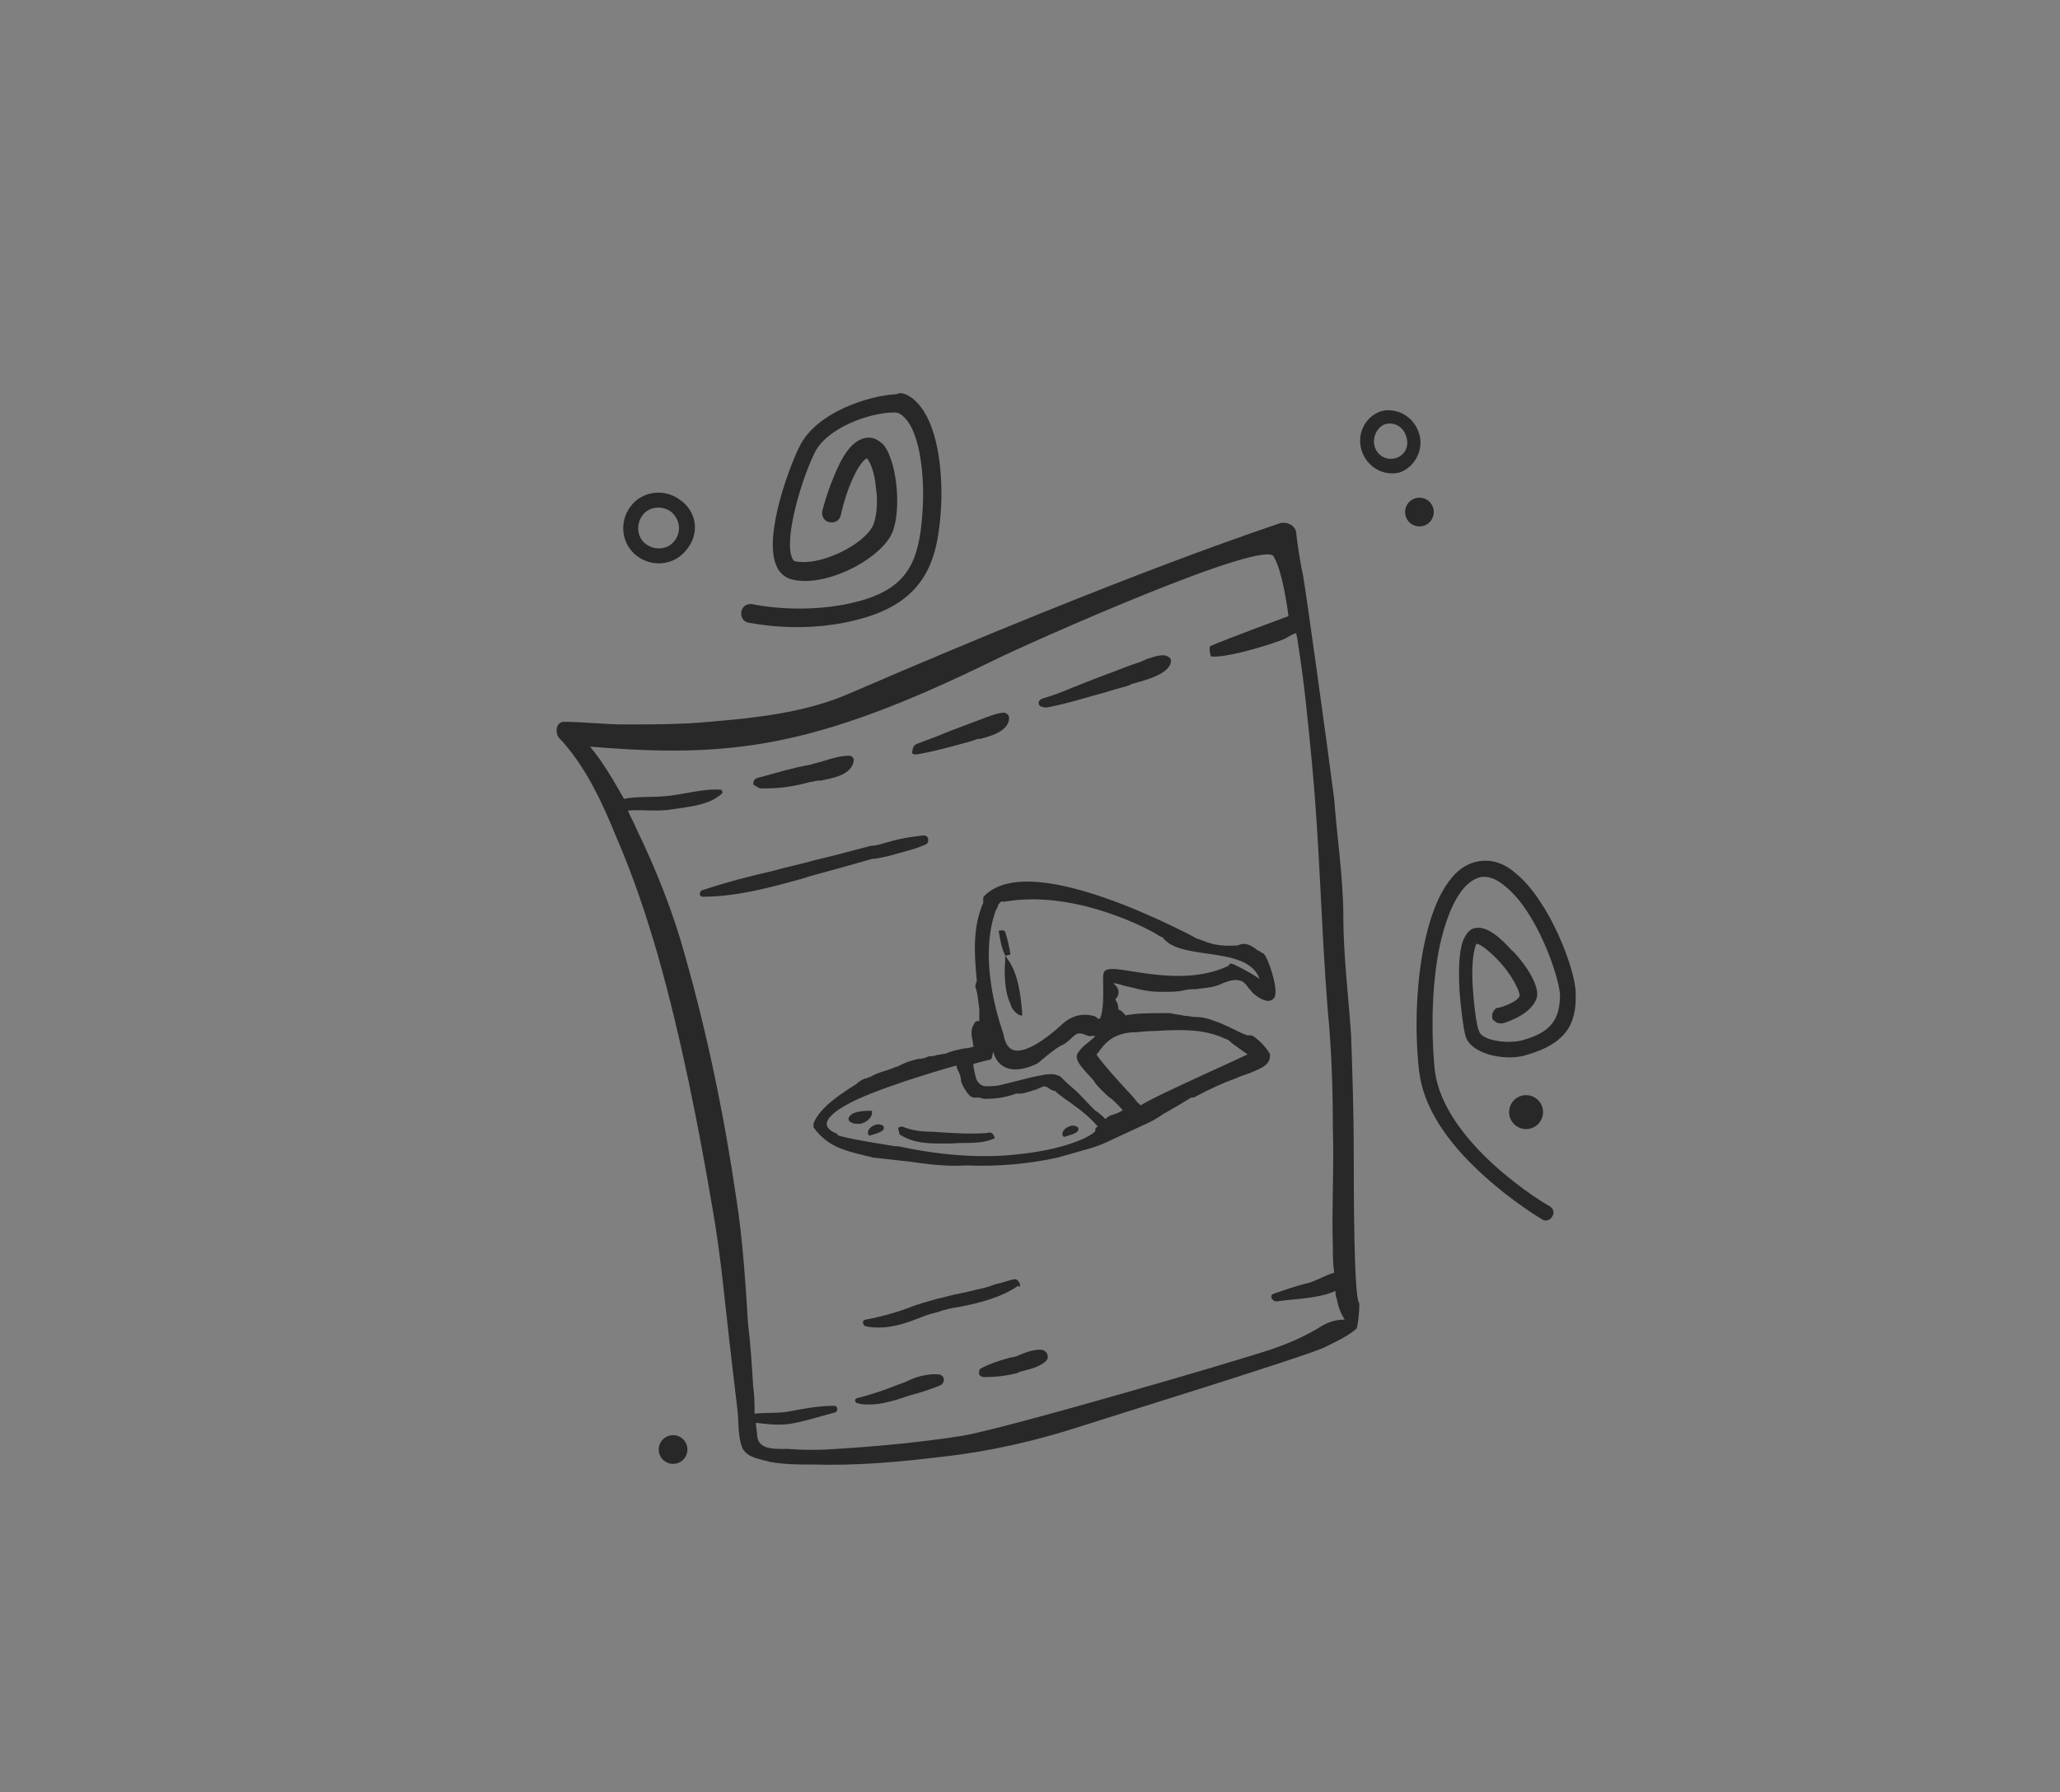 <?xml version="1.0" encoding="utf-8"?>
<!-- Generator: Adobe Illustrator 26.4.0, SVG Export Plug-In . SVG Version: 6.00 Build 0)  -->
<svg version="1.1" id="Calque_1" xmlns="http://www.w3.org/2000/svg" xmlns:xlink="http://www.w3.org/1999/xlink" x="0px" y="0px"
	 viewBox="0 0 157.8 137.3" style="enable-background:new 0 0 157.8 137.3;" xml:space="preserve">
<rect x="0" y="0" width="157.8" height="137.3" fill="#808080" stroke="none"/>
<style type="text/css">
	.st0{fill:#282828;}
	.st1{fill:#282828;stroke:#282828;stroke-width:0.365;stroke-linecap:round;stroke-linejoin:round;stroke-miterlimit:10;}
	.st2{fill:#FFFFFF;}
</style>
<g>
	<path class="st0" d="M103.7,88.2c0-2.9-0.1-5.9-0.2-8.8c-0.2-3.1-0.6-6.2-0.6-9.3c0-2.7-0.5-6.2-0.7-8.9C101.7,57.3,100,45,99.8,44
		c-0.1-0.4-0.4-2.1-0.5-3.1c0-0.6-0.7-1-1.3-0.8c-0.5,0.2-10.9,3.5-33.1,13.1c-3.3,1.4-7,1.8-10.6,2.1c-2.1,0.2-4.3,0.2-6.5,0.2
		c-1.5,0-3.1-0.2-4.6-0.2c-0.6,0-0.7,0.8-0.4,1.2c2,2.1,3.3,4.9,4.4,7.6c1.3,3,2.3,6,3.2,9.1c1.8,6.4,3.1,13,4.2,19.5
		c0.6,3.4,0.9,6.8,1.3,10.3c0.2,1.7,0.4,3.4,0.6,5.1c0.1,0.9,0,2,0.4,2.9c0.4,0.7,1.4,0.8,2.1,1c1.1,0.2,2.2,0.2,3.3,0.2
		c3.3,0.1,6.6-0.2,9.9-0.6c3.6-0.4,7.1-1.2,10.5-2.3c1.5-0.5,17.4-5.4,18.8-6.1c0.8-0.4,1.7-0.8,2.4-1.4c0.1,0,0.3-1.9,0.2-2
		C103.7,99.2,103.7,91,103.7,88.2z M100.9,101.8c-1.2,0.7-2.4,1.2-3.6,1.6c-3,1-20.5,6.1-23.6,6.6c-3.2,0.5-6.4,0.8-9.6,1
		c-1.3,0.1-2.5,0.1-3.8,0c-0.9,0-2.2,0.1-2.3-1c0-0.3-0.1-0.7-0.1-1c0.8,0.1,1.6,0.2,2.5,0.1c1.3-0.2,2.4-0.6,3.6-0.9
		c0.2-0.1,0.2-0.5-0.1-0.5c-1.2,0-2.2,0.2-3.3,0.4c-0.9,0.2-1.9,0.1-2.8,0.2c0-0.7,0-1.4-0.1-2c-0.1-1.6-0.2-3.3-0.4-4.9
		c-0.2-3.2-0.4-6.4-0.9-9.6c-0.9-6.2-2.2-12.5-3.9-18.5c-0.9-3.3-2.2-6.6-3.7-9.7c-0.2-0.5-0.5-1-0.7-1.5c1.1-0.1,2.3,0.1,3.4-0.1
		c1.3-0.2,2.8-0.3,3.8-1.2c0.1-0.1,0-0.3-0.1-0.3c-1.4-0.1-2.9,0.4-4.3,0.5c-1.1,0.1-2.1,0-3.1,0.2c-0.8-1.4-1.6-2.8-2.6-4
		c10.8,0.9,17.2,0.1,30.9-6.6c2.4-1.2,21.2-9.6,21.5-7.9c0.7,1.2,1.1,4.5,1.1,4.5s-4.6,1.7-6,2.3c-0.1,0.1,0,0.8,0.1,0.8
		c1.4,0.1,5.1-1.1,5.7-1.4c0.3-0.2,0.5-0.3,0.8-0.4c0,0.2,0.1,0.4,0.1,0.6c0.5,3.1,0.8,6.2,1.1,9.4c0.6,6.3,0.7,12.5,1.2,18.8
		c0.3,3.1,0.4,6.1,0.4,9.2c0.1,3-0.1,6,0,9c0,0.6,0,1.3,0.1,2c-0.7,0.2-1.3,0.6-2,0.8c-0.9,0.2-1.7,0.5-2.6,0.8
		c-0.4,0.1-0.2,0.6,0.2,0.6c1.3-0.2,3.2-0.2,4.5-0.8c0,0.2,0,0.4,0.1,0.6c0.1,0.6,0.3,1.1,0.6,1.6
		C102.1,101.1,101.5,101.4,100.9,101.8z"/>
	<path class="st0" d="M72,105.3L72,105.3c-1-0.1-1.9,0.2-2.7,0.6L69,106c-1,0.4-2.1,0.8-3.3,1.1c-0.1,0-0.2,0.1-0.2,0.2
		s0.1,0.2,0.2,0.2c0.3,0.1,0.6,0.1,0.9,0.1c0.8,0,1.5-0.2,2.2-0.4c0.3-0.1,0.6-0.2,0.9-0.3c0.8-0.2,1.7-0.5,2.4-0.8
		c0.1-0.1,0.2-0.2,0.2-0.4C72.3,105.5,72.2,105.4,72,105.3z"/>
	<path class="st0" d="M79.7,103.4c-0.6,0-1.1,0.2-1.6,0.4c-0.2,0.1-0.5,0.2-0.7,0.2c-0.7,0.2-1.4,0.4-2.2,0.8
		c-0.2,0.1-0.2,0.2-0.2,0.4c0,0.2,0.2,0.3,0.4,0.3c0,0,0,0,0,0c0.9,0,1.7-0.1,2.5-0.3l0.2-0.1c0.7-0.2,1.4-0.3,2-0.8
		c0.2-0.2,0.2-0.4,0.1-0.6C80.1,103.5,79.9,103.4,79.7,103.4z"/>
	<path class="st0" d="M58.3,60.4c0.1,0,0.3,0,0.4,0c1.2,0,2.3-0.2,3.4-0.5c0.2,0,0.4-0.1,0.6-0.1l0.2,0c0.9-0.2,2.3-0.4,2.5-1.5
		c0-0.1,0-0.2-0.1-0.3c-0.1-0.1-0.2-0.1-0.3-0.1c0,0,0,0,0,0h0c-0.6,0-1.3,0.2-1.9,0.4c-0.4,0.1-0.7,0.2-1.1,0.3
		c-1.2,0.2-2.5,0.6-3.6,0.9l-0.4,0.1c-0.2,0.1-0.3,0.2-0.3,0.5C57.9,60.2,58.1,60.4,58.3,60.4z"/>
	<path class="st0" d="M70.2,57.8C70.2,57.8,70.2,57.8,70.2,57.8c1.2-0.2,2.3-0.5,3.4-0.8c0.4-0.1,0.8-0.2,1.3-0.4l0.2,0
		c0.8-0.2,2.2-0.6,2.2-1.6c0-0.2-0.2-0.4-0.4-0.4c-0.3,0-0.6,0.1-0.9,0.2c-0.1,0-0.2,0.1-0.3,0.1c-0.5,0.2-1.1,0.4-1.6,0.6
		c-0.8,0.3-1.6,0.6-2.3,0.9c-0.5,0.2-1.1,0.4-1.6,0.6c-0.2,0.1-0.3,0.3-0.3,0.5C69.8,57.7,69.9,57.8,70.2,57.8z"/>
	<path class="st0" d="M80.1,54.2c0,0,0.1,0,0.1,0c1.6-0.3,3.1-0.8,4.6-1.2c0.6-0.2,1.1-0.3,1.7-0.5l0.2-0.1c1.1-0.3,3-0.8,3-1.8
		c0-0.2-0.3-0.4-0.6-0.4c-0.5,0-0.9,0.2-1.3,0.3c-0.1,0.1-0.3,0.1-0.4,0.2c-0.7,0.2-1.4,0.5-2.2,0.8c-1.1,0.4-2.1,0.8-3.1,1.2
		c-0.7,0.3-1.5,0.6-2.2,0.8c-0.3,0.1-0.4,0.3-0.3,0.5C79.6,54.1,79.9,54.2,80.1,54.2z"/>
	<path class="st0" d="M68,65.6c1-0.3,2-0.5,2.9-0.9c0.2-0.1,0.2-0.2,0.2-0.4c0-0.2-0.2-0.3-0.3-0.3c0,0,0,0,0,0
		c-1.1,0.1-2.1,0.3-3.1,0.6c-0.3,0.1-0.7,0.2-1,0.2c-1.5,0.4-3,0.8-4.3,1.1c-1,0.3-2.1,0.5-3.1,0.8c-1.8,0.4-3.7,0.9-5.5,1.5
		c-0.1,0-0.2,0.2-0.2,0.3c0,0.1,0.1,0.2,0.2,0.2c0,0,0,0,0,0c2.6,0,5.2-0.7,7.7-1.4c0.3-0.1,0.6-0.2,1-0.3c1.5-0.4,2.9-0.8,4.3-1.2
		C67.1,65.8,67.5,65.7,68,65.6z"/>
	<path class="st0" d="M78.1,98.3C78,98.1,77.9,98,77.7,98c-0.5,0.1-1,0.3-1.5,0.4c-0.5,0.2-0.9,0.3-1.4,0.4
		c-0.4,0.1-0.8,0.2-1.3,0.3c-0.6,0.1-1.2,0.3-1.7,0.4c-0.7,0.2-1.5,0.4-2.2,0.7c-1.1,0.4-2.2,0.7-3.3,0.9c-0.1,0-0.2,0.1-0.2,0.2
		c0,0.1,0.1,0.3,0.2,0.3c0.4,0.1,0.7,0.1,1.1,0.1c1.1,0,2.2-0.4,3.2-0.8c0.5-0.2,0.9-0.3,1.3-0.4c0.5-0.2,1.1-0.3,1.7-0.4
		c1.5-0.3,3.1-0.7,4.4-1.6C78.1,98.7,78.2,98.5,78.1,98.3z"/>
	<path class="st0" d="M70,30.6c0.1,0.1,0.2,0.2,0.3,0.3c1.5,1.6,1.9,5,1.8,7.7c-0.2,3.7-0.8,7.2-5.8,8.7c-4.6,1.4-8.8,0.4-9,0.4
		c-0.4-0.1-0.6-0.5-0.5-0.9c0.1-0.4,0.5-0.6,0.9-0.5c0,0,4.1,0.9,8.3-0.3c3.8-1.1,4.5-3.3,4.7-7.4c0.1-2.9-0.4-5.6-1.4-6.6
		c-0.3-0.3-0.5-0.4-0.8-0.4c-1.9,0-5.2,1.2-6.1,3.1c-1,2-2.4,6.7-1.7,8.1c0.1,0.2,0.2,0.2,0.2,0.2c1.9,0.4,5.1-1.2,5.9-2.6
		c0.3-0.5,0.5-1.8,0.3-3c-0.1-1.3-0.5-2.1-0.7-2.3c-0.7,0.4-1.6,2.5-2,4.4c-0.1,0.4-0.5,0.6-0.9,0.5c-0.4-0.1-0.6-0.5-0.5-0.9
		c0,0,0.3-1.2,0.8-2.4c0.7-1.8,1.4-2.8,2.3-3.1c0.6-0.2,1.1,0,1.6,0.5c1.1,1.4,1.4,5.5,0.5,7c-1.1,1.9-5,3.9-7.5,3.3
		c-0.5-0.1-1-0.5-1.2-1c-1.1-2.3,1.1-8,1.8-9.3c1.3-2.5,5.2-3.8,7.4-3.9C69,30,69.5,30.2,70,30.6z"/>
	<path class="st0" d="M52.1,38.3c-1.2-0.9-2.9-0.7-3.8,0.5c-0.9,1.2-0.7,2.9,0.5,3.8c1.2,0.9,2.9,0.7,3.8-0.5
		C53.6,40.9,53.4,39.2,52.1,38.3z M51.7,41.4c-0.5,0.7-1.5,0.8-2.2,0.3c-0.7-0.5-0.8-1.5-0.3-2.2c0.5-0.7,1.5-0.8,2.2-0.3
		C52.1,39.8,52.2,40.7,51.7,41.4z"/>
	<path class="st0" d="M114.8,77.2c-0.2,0-0.3,0.1-0.4,0.3c-0.1,0.1-0.1,0.3-0.1,0.4c0,0.2,0.1,0.3,0.3,0.4c0.1,0.1,0.3,0.1,0.5,0.1
		l0,0c0.7-0.2,2.2-0.8,2.6-1.9c0.4-1.2-1.6-3.5-1.9-3.7c-0.8-0.9-1.9-1.9-2.8-1.7c-0.1,0-0.5,0.1-0.8,0.7c-0.4,0.7-0.5,2.1-0.4,4.1
		c0.1,1.3,0.3,3,0.5,3.6c0.6,1.4,3.3,1.8,4.7,1.3c2.7-0.8,3.8-2.1,3.7-4.7c0-1.8-2-7.1-4.6-9.2c-0.9-0.8-1.9-1.1-2.9-0.9
		c-4,0.7-5.2,9.8-4.5,16c0.3,2.7,2,5.4,5,8.1c2.2,2,4.4,3.3,4.4,3.3c0.1,0,0.1,0.1,0.2,0.1l0,0c0,0,0.1,0,0.1,0
		c0.2,0,0.4-0.1,0.5-0.3c0.2-0.3,0.1-0.6-0.2-0.8c-0.1,0-8.2-4.8-8.8-10.5c-0.3-3.1-0.2-6.7,0.4-9.5c0.7-3.1,1.8-4.9,3.1-5.2
		c0.6-0.1,1.2,0.1,1.9,0.7c2.4,1.9,4.1,6.8,4.2,8.3c0,1.9-0.7,2.9-2.9,3.5c-1.2,0.3-3.1,0-3.3-0.7c-0.2-0.4-0.4-2-0.5-3.6
		c-0.1-2.1,0.2-2.9,0.3-3.1c0.2,0,0.7,0.3,1.5,1.1c1.3,1.3,1.8,2.6,1.8,2.8C116.5,76.6,115.3,77.1,114.8,77.2z"/>
	<circle class="st0" cx="116.9" cy="85.2" r="1.3"/>
	<path class="st0" d="M108.7,33.2c-0.4-1.3-1.7-2-2.9-1.7c-1.2,0.4-1.9,1.7-1.5,3c0.4,1.3,1.7,2,2.9,1.7
		C108.4,35.8,109.1,34.4,108.7,33.2z M106.9,35.1c-0.7,0.2-1.4-0.2-1.6-0.9c-0.2-0.7,0.2-1.5,0.8-1.7c0.7-0.2,1.4,0.2,1.6,0.9
		C108,34.2,107.6,34.9,106.9,35.1z"/>
	<ellipse transform="matrix(0.958 -0.285 0.285 0.958 -6.671 32.682)" class="st0" cx="108.8" cy="39.2" rx="1.1" ry="1.1"/>
	<ellipse transform="matrix(0.302 -0.953 0.953 0.302 -69.806 126.701)" class="st0" cx="51.6" cy="111" rx="1.1" ry="1.1"/>
	<g>
		<path class="st1" d="M88.5,78.7C88.5,78.7,88.5,78.7,88.5,78.7C88.5,78.7,88.5,78.7,88.5,78.7L88.5,78.7L88.5,78.7z M88.5,78.7
			C88.5,78.7,88.5,78.7,88.5,78.7L88.5,78.7L88.5,78.7C88.5,78.7,88.5,78.7,88.5,78.7z M96.6,73.2c-0.1-0.1-0.2-0.2-0.3-0.2
			c-0.4-0.3-0.9-0.7-1.4-0.4c-1.1,0.1-2,0-2.9-0.4c-0.1,0-0.2-0.1-0.3-0.1c-0.1,0-12.7-7-16.2-3.3c0,0,0,0,0,0.1l0,0.1
			c0,0.1,0,0.2,0,0.2c-0.8,1.8-0.7,3.8-0.5,5.8l0,0.2c0,0,0,0,0,0c0,0.1-0.1,0.2-0.1,0.3c0,0,0,0.1,0,0.1c0.2,0.5,0.2,1.1,0.3,1.7
			c0,0.1,0,0.3,0,0.4c0,0.3,0,0.5,0,0.8c-0.1,0-0.2-0.1-0.3-0.1c0,0-0.1,0-0.1,0.1c-0.3,0.4-0.2,0.8-0.1,1.3c0,0.2,0.1,0.4,0.1,0.5
			c-0.3,0.1-0.6,0.2-0.9,0.2c-0.5,0.1-1,0.2-1.4,0.4c-0.2,0-0.5,0.1-0.7,0.1c-0.2,0.1-0.4,0.1-0.5,0.1c0,0,0,0-0.1,0
			c-0.2,0.1-0.5,0.2-0.8,0.2c-0.5,0.1-1.1,0.3-1.6,0.6c0,0-0.1,0-0.1,0c-0.2,0.1-0.5,0.2-0.8,0.3c-0.4,0.1-0.9,0.3-1.2,0.5
			c-0.1,0-0.2,0-0.2,0.1c0,0,0,0-0.1,0c0,0-0.1,0-0.1,0c-0.2,0.1-0.4,0.2-0.6,0.4c-1.1,0.7-2.7,1.7-3.2,2.9c0,0.1,0,0.1,0,0.2
			c1,1.4,2.4,1.7,3.6,2c0.3,0.1,0.5,0.1,0.8,0.2c0.9,0.1,1.8,0.2,2.7,0.3c1.4,0.2,2.9,0.4,4.4,0.3c2.4,0.1,4.7-0.1,7-0.6
			c0.7-0.2,1.4-0.4,2.1-0.6c0,0,0,0,0,0c0.8-0.2,1.5-0.5,2.1-0.8l2.8-1.3c0.4-0.2,0.7-0.4,1-0.6c0.7-0.4,1.4-0.8,2.2-1.3
			c0,0,0.1,0,0.2,0c1.1-0.6,2.2-1.1,3.3-1.5c0.4-0.2,0.9-0.3,1.3-0.5c0.4-0.2,1.1-0.4,1.1-1c0,0,0-0.1,0-0.1
			c-0.3-0.5-0.7-0.9-1.1-1.2c-0.1-0.1-0.2-0.1-0.3-0.1c-0.1,0-0.1,0-0.2,0L95,79.3c-0.6-0.3-1.4-0.7-2-0.9c-0.5-0.2-0.9-0.3-1.4-0.3
			c-0.3,0-0.6-0.1-0.9-0.1c-0.4-0.1-0.7-0.1-1.1-0.2c-0.1,0-0.2,0-0.3,0c-0.1,0-0.2,0-0.3,0c-1,0-2,0-2.9,0.2c0-0.1-0.1-0.2-0.2-0.3
			c-0.1-0.1-0.2-0.2-0.4-0.2c0-0.2,0-0.5-0.2-0.8c0-0.1-0.1-0.1-0.2-0.1c0,0-0.1,0-0.2,0c0.3-0.1,0.6-0.2,0.6-0.6
			c0-0.2-0.1-0.3-0.2-0.4c-0.1-0.1-0.1-0.1-0.2-0.2c0-0.1,0-0.1,0.1-0.2c0,0,0-0.1,0.1-0.1c0.2,0.1,0.5,0.1,0.7,0.2
			c0.9,0.2,1.8,0.5,2.8,0.5c0.2,0,0.3,0,0.5,0c0.4,0,0.9,0,1.3-0.1c0.4-0.1,0.7-0.1,1-0.1c0.6-0.1,1.3-0.1,1.9-0.4l0,0
			c0.7-0.3,1.2-0.4,1.7-0.2c0.2,0.1,0.4,0.3,0.6,0.6c0.2,0.2,0.3,0.4,0.5,0.5c0.1,0.1,0.8,0.6,1.1,0.3
			C97.9,76.1,96.8,72.9,96.6,73.2z M75.9,79.6L75.9,79.6C75.9,79.6,75.9,79.6,75.9,79.6L75.9,79.6z M67.8,88.3
			C67.8,88.3,67.8,88.3,67.8,88.3L67.8,88.3L67.8,88.3z M84.1,86.6c0.1,0.4-2.1,1.6-6,2c0,0,0,0,0,0l0,0c-2.4,0.3-5.6,0.2-9.3-0.6
			c-0.1,0-0.1,0-0.2,0c-0.1,0-0.2,0-0.2,0.1c0,0,0,0,0,0c0,0,0,0,0,0c0,0,0-0.1-0.1-0.1c0.1,0,0.2,0,0.3,0c0,0-4-0.6-4.6-0.9
			c0,0,0-0.1,0-0.1c0,0-2.7-0.9,1.5-2.9c2.8-1.3,7.9-2.7,7.9-2.7c0,0,0.1,0.6,0.2,0.6c0.1,0.3,0.2,0.5,0.2,0.8
			c0,0.1,0.5,1.1,0.8,1.1c0.1,0,0.2,0,0.4,0c0.1,0,0.3,0.1,0.4,0.1c0.9,0,1.6-0.1,2.4-0.4c0.1,0,0.2,0,0.3,0l0,0
			c0.4,0,0.8-0.2,1.2-0.3c0.2-0.1,0.5-0.2,0.7-0.3c0.1,0.1,0.2,0.1,0.3,0.1c0.2,0.2,0.4,0.3,0.6,0.3c0,0,0,0,0,0
			c0.4,0.4,0.9,0.7,1.3,1c0.7,0.5,1.6,1.2,2.2,2C84.3,86.4,84,86.5,84.1,86.6z M85.5,86.2L85.5,86.2L85.5,86.2
			C85.4,86.1,85.4,86.2,85.5,86.2C85.5,86.2,85.5,86.2,85.5,86.2z M86,85.7L86,85.7L86,85.7C86,85.6,86,85.6,86,85.7
			C86,85.6,86,85.7,86,85.7C86,85.7,86,85.7,86,85.7z M86.1,85.2c-0.1,0.1-0.5,0.3-0.9,0.4c-0.3,0.1-0.5,0.4-0.5,0.4
			s-0.6-0.6-0.8-0.7c-0.2-0.1-1-1-1.4-1.4c-0.4-0.4-0.6-0.5-1.1-1c-0.5-0.5-0.2-0.2-0.6-0.4c-0.4-0.1-1.2,0.1-1.7,0.2l-2.4,0.6
			c-0.4,0.1-0.9,0.1-1.2,0.1c-0.3,0-0.7-0.2-0.9-0.7c-0.1-0.4-0.3-1.2-0.2-1.3c0.1-0.1,1.4-0.4,1.4-0.4L76,80c0,0,0.2,0.2,0.2,0.3
			c0.5,2.5,3.2,1,3.2,1s1.5-1.3,1.9-1.4c0.4-0.2,0.6-0.5,1-0.8c0.5-0.3,1,0.1,1.2,0.1c1.3-0.2,0.2,0.6,0.1,0.7
			c-0.1,0.1-0.6,0.4-0.9,0.9c-0.3,0.5,1.2,1.7,1.3,2c0.1,0.2,1,1.1,1.2,1.2c0.2,0.1,1.1,1.1,1.1,1.1S86.2,85.1,86.1,85.2z
			 M83.7,78.6C83.7,78.6,83.7,78.6,83.7,78.6L83.7,78.6z M83.7,78.7C83.7,78.7,83.7,78.7,83.7,78.7L83.7,78.7L83.7,78.7z M92.9,82.7
			C92.9,82.7,92.9,82.7,92.9,82.7L92.9,82.7C92.9,82.7,92.9,82.7,92.9,82.7z M87,78.9c0,0,0.9-0.1,1.5-0.1c0,0,0,0,0,0c0,0,0,0,0,0
			l0,0c1.8-0.1,3.7-0.2,5.4,0.6c0.3,0.1,0.4,0.2,0.4,0.2c0,0.1,1.5,1.1,1.6,1.2c0,0.1-7.8,3.5-8.5,4.1c-0.2-0.1-0.5-0.4-0.7-0.7
			c0,0-3.2-3.4-2.9-3.5C84.1,80.6,84.6,78.9,87,78.9z M84.8,78.4L84.8,78.4C84.8,78.4,84.8,78.4,84.8,78.4L84.8,78.4z M96.8,75.7
			c0-0.1,0-0.1,0-0.2c-0.4-0.5-2.4-1.5-2.5-1.5c0,0,0,0.1,0,0.1c0,0,0,0,0,0c-4.2,2.1-9.7-0.5-9.6,0.6c-0.1,0,0.3,4.4-0.8,3.4
			c0,0-0.1-0.1-0.2-0.1c-0.8-0.2-1.5,0-2.1,0.5c-1.4,1.3-4.4,3.7-4.9,0.8c0-0.1-2.1-5.4-0.6-9.6c0.1-0.2,0.2-0.3,0.2-0.5
			c0,0,0.1-0.1,0.1-0.1c0.1-0.1,0.3-0.3,0.4-0.3c0,0.1,0,0.1,0.1,0.1c0,0,0,0,0,0c5.7-1,11.6,2.4,11.6,2.4c0.2,0.1,0.3,0.2,0.5,0.3
			c0.1,0,0.2,0.1,0.2,0.1c1.4,1.9,7.1,0.3,7.6,3.8C96.8,75.6,96.8,75.6,96.8,75.7z"/>
		<path class="st2" d="M74.1,79.5C74.1,79.5,74.2,79.5,74.1,79.5L74.1,79.5L74.1,79.5z"/>
		<polygon class="st2" points="77.5,80.3 77.5,80.2 77.5,80.3 		"/>
		<path class="st2" d="M77.5,80.2C77.5,80.2,77.5,80.2,77.5,80.2L77.5,80.2L77.5,80.2z"/>
		<path class="st2" d="M78.5,79.3C78.5,79.3,78.5,79.3,78.5,79.3L78.5,79.3C78.5,79.3,78.5,79.3,78.5,79.3L78.5,79.3L78.5,79.3z"/>
		<path class="st0" d="M65.1,85.5c-0.1,0.1-0.1,0.2-0.1,0.3l0,0l0,0c0.2,0.3,0.5,0.3,0.9,0.3c0.4-0.1,0.9-0.4,0.9-0.9l0-0.1l-0.1,0
			C66.3,85.1,65.4,85.1,65.1,85.5z"/>
		<path class="st0" d="M67.7,86.5c0-0.1,0-0.1,0-0.2l0,0l0,0c-0.2-0.2-0.5-0.2-0.7-0.1c-0.3,0.1-0.6,0.4-0.5,0.7l0.1,0.1
			C66.9,86.9,67.5,86.8,67.7,86.5z"/>
		<path class="st0" d="M82.6,86.6c0-0.1,0-0.1,0-0.2l0,0l0,0c-0.2-0.2-0.5-0.2-0.7-0.1c-0.3,0.1-0.6,0.4-0.5,0.7l0.1,0.1
			C81.8,87,82.4,86.9,82.6,86.6z"/>
		<path class="st0" d="M77.4,76.9c0,0.1,0.1,0.2,0.1,0.3c0.2,0.3,0.4,0.5,0.7,0.6l0.1,0l0-0.2c-0.1-1.3-0.3-3-1.1-4.1L77,73.2l0,0.4
			C76.9,74.8,77,76.1,77.4,76.9z"/>
		<path class="st0" d="M69.1,86.3c-0.1,0-0.3,0.1-0.3,0.1c0,0.1,0.1,0.4,0.1,0.5c1.2,0.8,2.6,0.7,4,0.7c1.1-0.1,2.2,0.1,3.3-0.4
			c-0.1-0.4-0.3-0.5-0.6-0.4c-1.4,0.1-2.8,0-4.2-0.1C70.6,86.7,69.8,86.6,69.1,86.3z"/>
		<path class="st0" d="M76.5,71.3c0.1,0.6,0.2,1.3,0.5,1.9c0.1,0,0.3,0,0.4-0.1c-0.1-0.6-0.2-1.1-0.4-1.7
			C76.9,71.2,76.7,71.3,76.5,71.3z"/>
	</g>
</g>
</svg>
